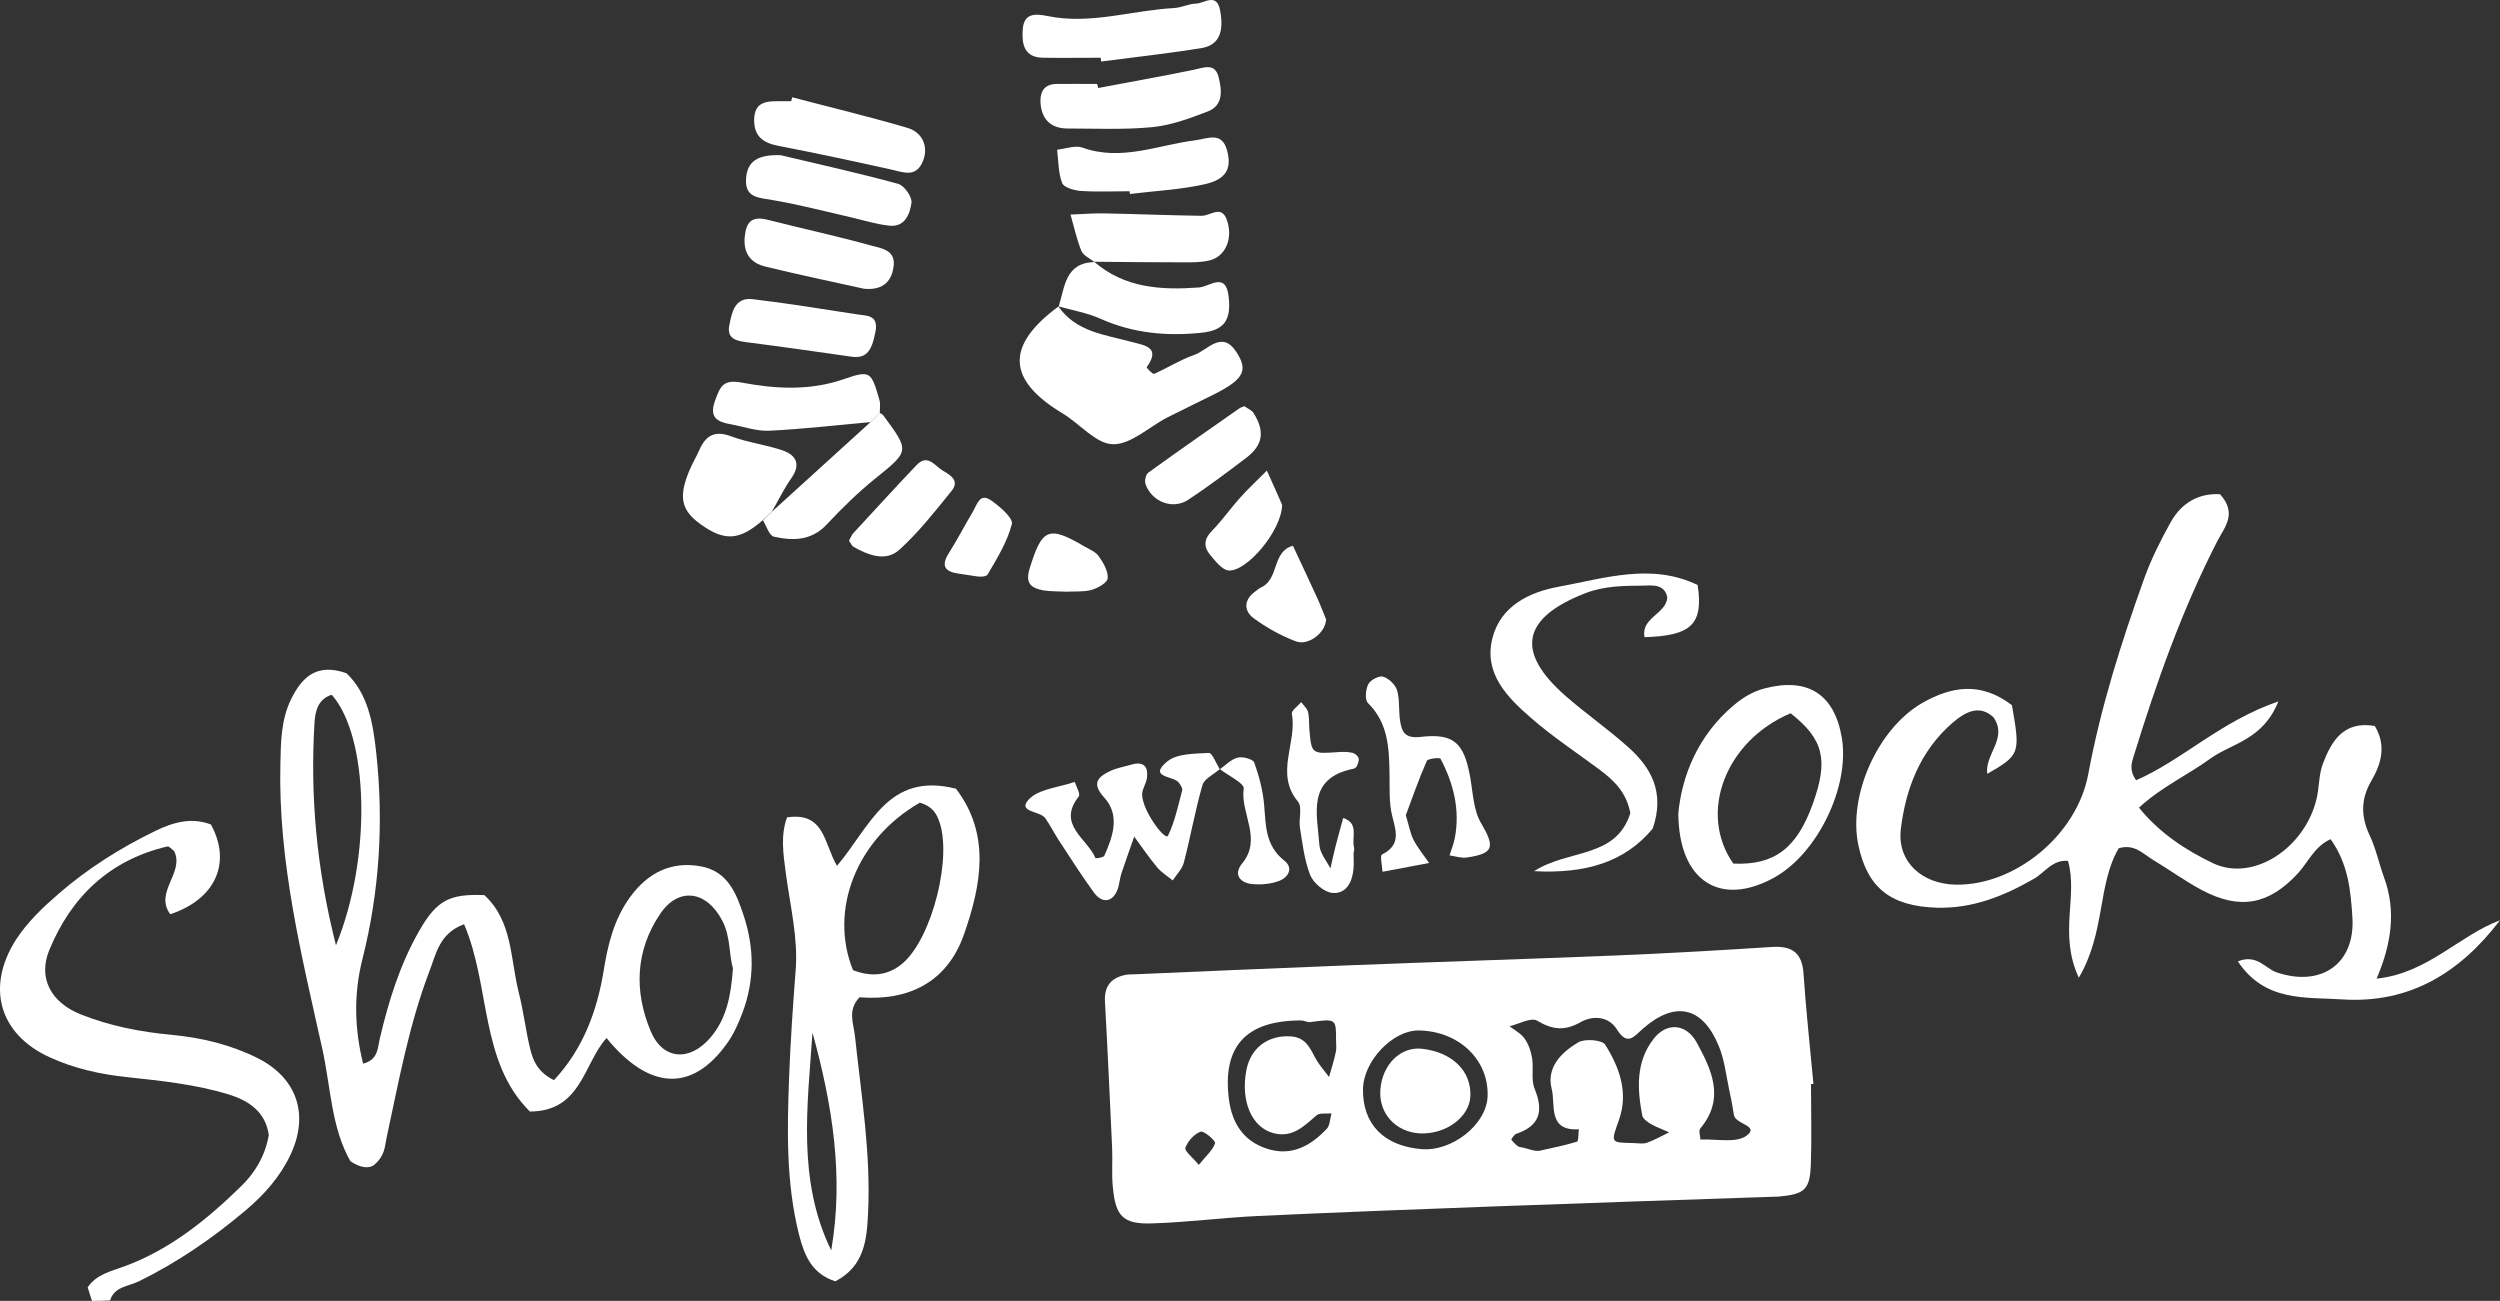 <?xml version="1.0" encoding="UTF-8"?> <svg xmlns="http://www.w3.org/2000/svg" width="467" height="243" viewBox="0 0 467 243" fill="none"><rect x="0" y="0" width="467" height="243" fill="#333333" stroke="none"/><path d="M17.176 243C16.92 242.207 16.692 241.415 16.379 240.48C17.972 238.074 20.704 237.479 23.265 236.545C31.802 233.402 38.688 227.796 45.062 221.568C47.68 219.02 49.53 215.905 50.212 212.027C49.615 207.78 46.627 205.628 42.615 204.411C36.468 202.542 30.095 201.891 23.749 201.211C18.712 200.673 13.846 199.598 9.293 197.503C-0.182 193.199 -2.658 184.337 3.005 175.504C5.139 172.22 7.985 169.53 10.915 166.982C16.407 162.226 22.497 158.375 29.042 155.204C32.371 153.59 35.786 152.628 39.399 154.015C43.326 161.178 40.225 168.001 31.802 170.776C28.757 166.642 34.505 163.047 32.542 158.998C32.115 158.687 31.603 158.035 31.261 158.12C20.42 160.669 13.277 167.548 9.18 177.542C7.102 182.667 9.464 187.254 15.098 189.49C20.533 191.67 26.281 192.774 32.115 193.312C37.721 193.85 43.099 195.153 48.107 197.644C55.534 201.381 57.81 208.261 54.225 215.792C52.29 219.869 49.33 223.182 45.916 226.069C39.741 231.279 33.139 235.837 25.826 239.404C23.948 240.31 21.359 240.339 20.562 242.915C19.395 243 18.285 243 17.176 243Z" fill="white"></path><path d="M375.829 131.733C377.422 140.793 377.337 141.019 371.219 144.558C370.735 140.821 375.117 137.933 372.385 133.998C369.768 131.535 367.093 132.978 364.674 135.074C358.698 140.283 355.995 147.304 355.085 154.807C354.316 160.923 358.983 165.141 365.329 165.254C376.426 165.452 387.979 155.968 390.085 144.615C392.418 132.072 396.26 119.983 400.556 108.007C401.865 104.383 403.63 100.873 405.508 97.503C407.556 93.879 410.772 92.096 414.699 92.322C417.971 95.918 415.552 98.466 414.215 101.042C407.613 113.896 402.833 127.429 398.593 141.189C398.195 142.491 397.682 143.822 399.02 145.747C407.699 141.982 414.784 134.734 425.597 131.025C422.695 138.273 416.861 138.839 412.906 141.699C408.666 144.785 403.8 146.965 399.56 150.872C403.43 155.656 408.382 158.856 413.418 161.262C420.931 164.801 430.577 158.403 432.74 149.201C433.252 147.05 433.138 144.7 433.906 142.69C435.528 138.386 437.805 134.621 443.61 135.612C445.801 139.235 444.833 142.661 442.984 145.832C440.963 149.286 440.992 152.514 442.671 156.081C443.837 158.573 444.406 161.319 445.345 163.924C447.622 170.152 446.74 176.268 443.951 182.808C453.484 181.817 459.289 174.795 467 171.908C459.573 181.647 450.183 187.508 437.549 186.687C430.662 186.234 423.093 187.196 418.028 179.58C421.585 178.165 423.122 180.883 425.227 181.619C433.565 184.478 439.996 180.061 439.427 171.341C439.114 166.472 438.687 161.432 435.357 156.761C432.341 158.091 431.174 161.064 429.211 163.187C423.805 168.991 418.455 170.039 411.313 166.273C408.126 164.575 405.195 162.423 402.121 160.583C400.3 159.479 398.707 157.582 395.776 158.459C391.792 165.226 393.329 174.144 388.321 182.638C384.508 174.427 388.207 167.406 386.3 160.809C383.398 160.554 381.975 162.989 379.955 164.15C374.32 167.378 368.544 169.728 361.857 169.558C353.292 169.303 348.853 165.962 347.145 157.893C345.182 148.635 350.731 136.149 359.04 131.336C364.532 128.194 370.024 127.288 375.829 131.733Z" fill="white"></path><path d="M103.481 201.777C108.888 195.973 111.506 188.951 112.758 181.364C113.554 176.381 114.721 171.624 117.766 167.491C120.981 163.103 125.278 160.866 130.741 161.8C135.92 162.678 137.542 166.811 138.965 171.172C140.929 177.202 140.929 183.148 138.737 189.065C137.969 191.103 137.059 193.198 135.778 194.954C129.319 203.985 121.323 203.73 113.298 193.906C108.973 198.691 108.66 207.581 98.985 207.637C89.595 198.323 91.672 184.308 86.692 172.644C82.083 174.342 81.485 178.136 80.261 181.307C76.391 191.415 74.485 202.032 72.209 212.564C71.867 214.178 71.924 215.905 69.847 217.632C69.022 218.255 67.485 218.283 65.465 216.924C61.879 210.695 61.794 203.079 60.2 195.888C56.302 178.363 51.948 160.894 52.375 142.746C52.46 138.613 52.489 134.451 54.395 130.572C56.473 126.382 59.233 123.834 64.725 125.759C68.765 129.609 69.676 135.102 70.274 140.566C71.696 153.59 70.9 166.528 67.684 179.24C66.034 185.809 66.233 192.179 67.826 198.691C70.672 197.955 70.53 195.775 70.957 193.963C72.607 186.941 74.741 180.09 78.355 173.805C81.627 168.114 84.018 166.953 90.477 167.208C95.77 172.077 95.314 179.127 96.908 185.412C97.79 188.867 98.188 192.462 99.042 195.945C99.583 198.125 100.408 200.248 103.481 201.777ZM136.916 180.883C136.148 178.363 136.518 174.994 134.896 171.936C131.965 166.358 126.758 165.622 123.315 170.719C118.676 177.598 118.42 185.214 121.579 192.689C123.855 198.04 128.892 198.323 132.733 193.793C135.75 190.254 136.546 185.95 136.916 180.883ZM62.761 176.579C69.505 160.101 68.879 137.565 61.965 129.779C59.404 130.6 58.891 132.809 58.749 134.989C57.924 148.692 59.119 162.225 62.761 176.579Z" fill="white"></path><path d="M156.351 161.743C162.583 154.382 165.856 144.105 178.575 147.333C185.092 155.855 183.299 165.311 180.083 174.512C176.953 183.487 169.726 187.026 160.563 186.29C158.258 188.697 159.453 191.16 159.709 193.566C160.876 204.551 162.697 215.48 162.156 226.578C161.929 231.561 161.473 236.544 156.038 239.347C151.685 237.96 150.262 234.562 149.266 230.655C146.79 220.859 147.047 210.893 147.416 200.956C147.673 194.359 148.128 187.706 148.64 181.109C149.095 175.192 147.587 169.105 146.79 163.102C146.335 159.592 145.766 156.109 147.018 152.684C154.075 151.636 153.876 157.525 156.351 161.743ZM171.831 149.937C160.051 156.676 154.786 169.926 159.339 181.222C162.64 182.496 165.77 182.355 168.616 179.948C174.136 175.248 178.063 159.733 175.303 153.052C174.791 151.749 173.994 150.589 171.831 149.937ZM151.77 192.887C150.86 206.533 148.868 220.434 155.27 233.571C157.66 219.812 155.498 206.363 151.77 192.887Z" fill="white"></path><path d="M304.548 151.892C303.779 147.815 301.304 145.635 298.6 143.625C294.361 140.482 289.95 137.566 285.995 134.112C281.556 130.261 277.145 125.816 278.767 119.276C280.275 113.217 285.625 110.613 291.202 109.594C299.795 108.008 308.503 105.12 317.125 109.282C318.206 116.587 315.987 118.767 307.194 119.021C306.511 115.341 311.206 114.746 311.462 111.604C310.922 108.999 308.588 109.367 306.852 109.395C303.267 109.424 299.71 109.452 296.21 110.783C284.316 115.397 282.978 121.711 292.454 130.007C296.21 133.291 300.308 136.15 304.035 139.463C308.474 143.37 311.035 148.041 308.73 154.78C303.495 161.065 296.21 163.245 286.564 162.735C293.023 158.573 301.873 160.414 304.548 151.892Z" fill="white"></path><path d="M313.511 151.892C314.194 144.927 317.125 137.425 323.869 131.734C325.576 130.29 327.454 129.158 329.645 128.591C337.698 126.496 342.65 129.667 344.044 137.765C345.609 146.881 339.52 159.48 331.381 163.953C321.479 169.417 313.568 164.774 313.511 151.892ZM334.483 133.235C322.218 138.444 317.21 151.949 323.784 161.32C331.438 161.66 335.65 158.489 338.637 150.137C341.568 141.983 340.686 138.104 334.483 133.235Z" fill="white"></path><path d="M338.296 202.512C338.296 207.495 338.438 212.478 338.267 217.461C338.097 222.246 337.129 223.067 332.292 223.52C332.007 223.548 331.723 223.52 331.467 223.548C313.995 224.142 296.552 224.709 279.08 225.36C264.397 225.898 249.714 226.464 235.031 227.144C228.401 227.455 221.799 228.333 215.169 228.531C209.791 228.701 208.397 227.2 207.884 221.821C207.628 219.358 207.856 216.838 207.742 214.346C207.315 205.258 206.917 196.198 206.405 187.11C206.262 184.477 207.315 182.863 209.791 182.212C210.588 181.986 211.441 182.014 212.267 181.986C225.555 181.42 238.844 180.825 252.133 180.315C268.751 179.664 285.397 179.155 302.015 178.475C311.69 178.079 321.365 177.512 331.04 176.89C334.824 176.663 336.645 178.022 336.902 181.929C337.357 188.781 338.125 195.632 338.751 202.484C338.58 202.455 338.438 202.484 338.296 202.512ZM287.56 214.969C287.474 214.601 287.645 215.309 287.56 214.969C289.893 214.431 292.283 213.978 294.56 213.271C294.901 213.157 294.816 211.742 294.93 210.949C289.039 211.317 290.604 206.334 289.865 203.446C288.812 199.369 291.686 196.566 294.844 194.698C296.068 193.99 299.283 194.245 299.852 195.151C302.527 199.398 304.235 204.126 302.413 209.222C300.905 213.497 300.763 213.44 305.174 213.525C305.999 213.554 306.909 213.724 307.649 213.469C309.072 212.959 310.409 212.195 311.804 211.515C310.666 211.006 309.47 210.581 308.418 209.986C307.763 209.59 306.881 208.995 306.767 208.344C305.828 203.361 305.544 198.378 308.901 194.047C311.32 190.932 314.991 191.159 316.954 194.755C319.771 199.907 322.275 205.23 317.609 210.807C317.267 211.204 317.609 212.166 317.637 212.874C320.568 212.704 324.296 213.61 326.259 212.138C328.792 210.27 324.182 210.043 323.897 208.288C323.641 206.674 323.357 205.06 322.987 203.446C322.418 200.757 322.133 197.954 321.08 195.434C318.064 188.045 312.97 186.884 306.966 192.093C305.202 193.622 304.035 195.491 302.015 192.263C300.45 189.8 297.519 189.658 295.271 190.932C292.283 192.631 290.007 192.376 287.104 190.649C285.995 189.998 283.718 191.3 281.982 191.697C282.95 192.461 284.145 193.056 284.8 194.018C285.539 195.066 285.995 196.397 286.194 197.671C286.507 199.568 285.966 201.719 286.678 203.418C288.357 207.523 287.674 210.298 283.234 211.798C282.836 211.94 282.267 212.818 282.324 212.903C282.808 213.44 283.405 214.233 284.031 214.29C285.169 214.431 286.478 215.111 287.56 214.969ZM249.572 194.217C249.572 190.281 249.572 190.281 244.706 190.932C244.194 190.989 243.624 190.621 243.084 190.621C232.726 190.593 228.287 195.491 229.567 205.4C230.165 209.873 232.299 213.186 236.738 214.601C241.291 216.045 244.848 214.035 247.836 210.864C248.462 210.213 248.433 208.967 248.718 207.976C247.779 208.089 246.527 207.835 245.929 208.344C243.596 210.354 241.462 212.591 237.933 211.685C233.836 210.638 231.73 205.74 232.811 199.964C233.608 195.717 236.881 193.339 241.092 193.594C243.852 193.764 244.677 195.689 245.73 197.671C246.413 198.945 247.409 200.021 248.263 201.181C248.69 199.681 249.173 198.209 249.486 196.708C249.714 195.887 249.572 195.038 249.572 194.217ZM277.885 204.805C278.141 197.982 272.535 192.603 265.023 192.49C260.157 192.433 254.665 198.209 254.608 203.475C254.523 209.986 258.507 214.063 265.507 214.658C271.283 215.139 277.686 210.043 277.885 204.805ZM223.933 217.602C225.299 215.904 226.551 214.856 226.978 213.554C227.12 213.129 224.901 211.175 224.275 211.402C223.08 211.827 221.884 213.157 221.429 214.403C221.202 214.941 222.71 216.13 223.933 217.602Z" fill="white"></path><path d="M197.669 57.188C200.97 62.001 206.376 62.511 211.384 63.87C213.86 64.521 216.905 64.861 214.201 68.598C214.145 68.683 215.311 69.928 215.567 69.843C218.1 68.739 220.462 67.21 223.08 66.304C225.584 65.427 228.202 61.633 230.905 65.681C233.238 69.192 232.299 70.834 227.006 73.552C224.047 75.053 221.031 76.468 218.071 77.969C214.657 79.724 211.242 83.065 207.884 82.98C204.754 82.924 201.738 79.186 198.551 77.261C188.079 70.976 187.795 64.577 197.726 57.245L197.669 57.188Z" fill="white"></path><path d="M227.832 143.681C226.722 144.672 224.958 145.465 224.616 146.654C223.25 151.411 222.397 156.309 221.145 161.122C220.832 162.339 219.779 163.358 219.067 164.462C218.1 163.67 216.962 162.99 216.165 162.028C214.628 160.187 213.291 158.206 211.868 156.28C211.071 158.574 210.246 160.867 209.478 163.16C209.136 164.208 209.108 165.34 208.681 166.359C207.742 168.568 205.836 168.794 204.327 166.699C202.051 163.585 199.974 160.301 197.84 157.045C196.929 155.657 196.189 154.157 195.25 152.826C194.283 151.467 190.043 151.722 192.092 149.429C193.913 147.362 197.783 147.107 200.771 146.06C201.055 146.994 201.88 148.353 201.51 148.778C197.356 154.044 203.104 156.62 204.64 160.301C204.669 160.386 206.149 160.187 206.291 159.848C207.884 156.252 209.279 152.317 206.291 149.004C203.872 146.343 205.01 145.182 207.344 144.049C208.567 143.455 209.99 143.228 211.328 142.832C213.547 142.181 214.515 143.115 214.258 145.267C214.145 146.343 213.348 147.362 213.348 148.41C213.376 151.439 217.673 157.158 218.185 156.11C219.466 153.477 220.063 150.505 220.832 147.645C220.945 147.249 220.519 146.626 220.206 146.201C219.267 144.899 214.372 145.295 218.015 142.266C219.836 140.737 223.165 140.794 225.84 140.652C226.437 140.624 227.177 142.634 227.86 143.71L227.832 143.681Z" fill="white"></path><path d="M262.604 152.288C263.259 154.411 263.458 155.798 264.084 156.959C264.881 158.46 265.991 159.79 266.958 161.206C264.056 161.744 261.153 162.31 258.251 162.848C258.194 161.716 257.738 159.819 258.165 159.62C261.58 157.893 260.869 155.515 260.1 152.571C259.417 149.966 259.617 147.078 259.56 144.332C259.474 139.604 259.275 135.017 255.547 131.337C254.921 130.714 255.092 128.789 255.604 127.798C256.003 127.005 257.653 126.156 258.393 126.41C259.446 126.75 260.669 127.911 260.982 128.987C261.495 130.799 261.238 132.837 261.552 134.734C261.865 136.773 262.519 137.99 265.365 137.65C271.596 136.943 273.446 138.754 274.613 145.068C275.153 148.013 275.21 151.297 276.661 153.76C279.279 158.205 279.109 159.451 273.958 160.187C272.934 160.328 271.824 159.932 270.771 159.79C271.113 158.686 271.568 157.61 271.767 156.506C272.763 151.24 271.511 146.342 269.092 141.727C268.95 141.472 266.73 141.699 266.531 142.124C264.995 145.634 263.743 149.23 262.604 152.288Z" fill="white"></path><path d="M205.608 10.784C202.023 10.784 198.409 10.84 194.823 10.784C191.352 10.727 190.868 8.321 191.039 5.659C191.209 2.517 193.144 2.488 195.705 2.998C203.701 4.64 211.47 1.922 219.38 1.497C220.746 1.412 222.055 0.705 223.393 0.676C224.958 0.648 227.263 -1.475 227.917 1.95C228.685 5.999 227.689 8.434 224.474 8.972C218.242 9.991 211.954 10.671 205.693 11.492C205.665 11.208 205.636 10.982 205.608 10.784Z" fill="white"></path><path d="M142.494 97.163C138.14 100.957 135.408 101.155 130.941 97.984C127.213 95.323 126.701 92.831 128.807 87.82C129.347 86.546 130.059 85.357 130.628 84.083C131.823 81.365 133.473 80.346 136.575 81.506C139.677 82.667 143.063 83.064 146.193 84.139C148.669 84.989 149.664 86.687 147.843 89.292C146.449 91.274 145.396 93.482 144.173 95.577C143.603 96.115 143.063 96.653 142.494 97.163Z" fill="white"></path><path d="M205.124 16.445C211.071 15.313 217.019 14.265 222.937 13.048C224.872 12.651 226.95 11.66 227.633 14.407C228.23 16.813 228.6 19.673 225.584 20.833C222.254 22.108 218.783 23.41 215.254 23.75C210.019 24.259 204.726 24.004 199.433 24.004C196.502 24.004 194.738 22.504 194.396 19.588C194.169 17.408 194.823 15.709 197.413 15.681C199.917 15.652 202.421 15.681 204.925 15.681C205.039 15.907 205.096 16.162 205.124 16.445Z" fill="white"></path><path d="M147.986 18.172C155.185 20.069 162.412 21.796 169.526 23.891C172.514 24.769 173.567 27.742 172.258 30.431C170.921 33.178 168.701 32.158 166.51 31.677C159.51 30.12 152.51 28.619 145.481 27.261C142.664 26.723 140.872 25.562 140.872 22.447C140.9 18.71 143.546 18.908 146.107 18.908C146.677 18.908 147.217 18.908 147.786 18.908C147.872 18.654 147.929 18.399 147.986 18.172Z" fill="white"></path><path d="M197.754 57.271C198.921 53.647 198.921 49.089 204.47 48.948L204.384 48.891C210.075 53.817 216.876 54.214 223.933 53.704C225.982 53.562 228.97 50.675 229.511 55.403C230.023 59.819 228.685 61.745 224.332 62.169C217.901 62.821 211.612 62.254 205.551 59.536C203.075 58.432 200.287 57.951 197.669 57.215L197.754 57.271Z" fill="white"></path><path d="M162.612 78.847C156.323 79.413 150.006 80.149 143.717 80.461C141.299 80.574 138.851 79.668 136.433 79.243C133.872 78.79 132.449 77.913 133.587 74.798C134.555 72.165 135.067 70.806 138.652 71.486C144.855 72.647 151.23 73.015 157.518 70.863C162.583 69.108 162.726 69.362 164.262 74.657C164.49 75.421 164.348 76.299 164.348 77.12C163.75 77.686 163.181 78.281 162.612 78.847Z" fill="white"></path><path d="M211.014 35.726C207.97 35.726 204.925 35.868 201.909 35.669C200.657 35.584 198.722 35.018 198.409 34.197C197.669 32.3 197.726 30.064 197.47 27.968C199.063 27.799 200.856 27.091 202.193 27.572C209.449 30.177 216.279 27.091 223.222 26.213C225.641 25.902 228.259 24.486 229.226 28.138C230.137 31.536 229.027 33.574 224.872 34.452C220.348 35.443 215.653 35.669 211.043 36.236C211.071 36.066 211.043 35.896 211.014 35.726Z" fill="white"></path><path d="M145.823 28.989C152.709 30.631 160.307 32.301 167.762 34.34C168.9 34.651 170.409 36.775 170.266 37.879C169.982 39.917 169.071 42.465 166.14 42.154C163.693 41.899 161.274 41.135 158.856 40.569C153.99 39.464 149.181 38.19 144.286 37.369C141.668 36.916 139.107 36.945 139.364 33.349C139.591 30.206 141.412 28.847 145.823 28.989Z" fill="white"></path><path d="M204.441 48.948C203.588 48.269 202.364 47.731 201.994 46.853C201.112 44.673 200.628 42.351 199.974 40.086C202.051 40.002 204.128 39.832 206.205 39.86C212.295 39.973 218.356 40.228 224.445 40.313C226.124 40.341 228.23 38.133 229.226 41.219C230.336 44.588 228.913 47.901 225.982 48.637C224.389 49.033 222.681 49.005 221.002 49.005C215.454 49.005 209.876 48.948 204.327 48.892L204.441 48.948Z" fill="white"></path><path d="M162.612 78.847C163.181 78.281 163.75 77.686 164.319 77.119C164.547 77.261 164.831 77.374 165.002 77.601C169.982 84.339 169.896 84.226 163.408 89.463C160.221 92.04 157.262 94.956 154.445 97.957C151.571 101.043 148.099 101.043 144.571 100.25C143.689 100.052 143.177 98.268 142.522 97.192C143.091 96.655 143.632 96.117 144.201 95.579C150.319 90.001 156.465 84.424 162.612 78.847Z" fill="white"></path><path d="M161.36 53.931C154.815 52.487 148.868 51.241 142.977 49.797C140.246 49.146 138.851 47.334 139.108 44.305C139.364 41.474 140.416 40.313 143.376 41.049C149.807 42.691 156.295 44.078 162.697 45.862C164.604 46.371 167.421 46.683 166.908 49.882C166.453 53.025 164.461 54.242 161.36 53.931Z" fill="white"></path><path d="M158.571 66.558C152.339 65.68 146.136 64.774 139.876 63.981C137.827 63.727 135.693 63.444 136.233 60.782C136.689 58.489 137.172 55.488 140.587 55.884C147.103 56.649 153.563 57.725 160.051 58.715C161.843 58.999 164.12 58.772 163.551 61.886C162.811 65.907 161.673 67.124 158.571 66.558Z" fill="white"></path><path d="M252.844 159.167C252.844 160.271 252.929 161.375 252.816 162.479C252.559 164.914 251.364 167.094 248.775 166.783C247.267 166.585 245.332 164.914 244.734 163.442C243.653 160.667 243.311 157.581 242.828 154.609C242.572 152.995 243.311 150.758 242.458 149.739C238.076 144.473 242.344 138.754 241.32 133.346C241.206 132.752 242.429 131.902 243.055 131.166C243.511 131.761 244.165 132.327 244.336 132.978C244.592 134.026 244.507 135.187 244.592 136.262C244.99 140.877 244.99 140.849 250.169 140.481C250.994 140.424 251.848 140.453 252.645 140.623C253.1 140.736 253.641 141.189 253.783 141.613C253.925 142.038 253.669 142.633 253.47 143.086C253.385 143.312 253.1 143.539 252.844 143.595C243.966 145.379 246.072 152.117 246.47 157.921C246.584 159.393 247.807 160.809 248.519 162.225C248.86 160.781 249.145 159.365 249.515 157.95C249.942 156.222 250.454 154.524 250.909 152.797C253.925 153.788 252.446 156.392 252.929 158.289C252.986 158.544 252.929 158.827 252.929 159.11C252.901 159.167 252.872 159.167 252.844 159.167Z" fill="white"></path><path d="M232.441 75.874C232.954 76.27 233.807 76.582 234.177 77.177C236.34 80.63 235.913 83.179 232.726 85.585C229.198 88.246 225.641 90.936 221.941 93.371C219.039 95.268 215.169 93.739 213.974 90.427C213.775 89.832 214.031 88.643 214.486 88.303C220.092 84.254 225.783 80.291 231.446 76.327C231.673 76.157 231.958 76.072 232.441 75.874Z" fill="white"></path><path d="M158.599 101.013C158.856 100.532 159.055 99.994 159.396 99.598C163.323 95.351 167.221 91.076 171.205 86.886C173.282 84.706 174.591 86.999 176.1 87.905C177.551 88.754 179.287 89.774 177.778 91.671C174.677 95.493 171.632 99.4 168.018 102.684C165.486 104.977 162.242 103.731 159.482 102.174C159.083 101.948 158.884 101.41 158.599 101.013Z" fill="white"></path><path d="M247.722 115.707C247.58 118.283 244.364 120.661 242.088 119.812C239.299 118.765 236.568 117.236 234.177 115.48C232.413 114.178 232.271 112.168 234.32 110.611C234.746 110.271 235.202 109.903 235.685 109.676C238.958 108.063 237.592 103.023 241.519 101.947C243.027 105.175 244.535 108.374 246.015 111.602C246.698 113.102 247.267 114.631 247.722 115.707Z" fill="white"></path><path d="M239.498 94.305C239.413 99.175 232.84 106.847 229.511 106.564C228.258 106.451 227.006 104.781 226.011 103.591C224.844 102.176 224.872 100.704 226.352 99.203C228.287 97.249 229.852 94.956 231.702 92.918C233.267 91.162 235.002 89.577 236.653 87.907C237.763 90.341 238.844 92.805 239.498 94.305Z" fill="white"></path><path d="M199.149 110.527C197.583 110.442 196.189 110.499 194.852 110.272C192.718 109.876 191.494 109.026 192.291 106.365C194.624 98.692 195.819 98.098 202.592 102.09C203.531 102.628 204.697 103.081 205.266 103.93C206.12 105.148 207.031 106.705 206.917 108.035C206.86 108.856 205.039 109.876 203.844 110.215C202.307 110.612 200.571 110.442 199.149 110.527Z" fill="white"></path><path d="M227.775 143.766C228.913 142.973 229.937 141.841 231.189 141.529C232.128 141.274 234.063 141.812 234.291 142.435C235.202 144.983 235.913 147.673 236.141 150.362C236.454 154.213 236.368 157.978 239.897 160.753C241.661 162.14 240.694 163.867 238.958 164.547C237.478 165.113 235.714 165.283 234.12 165.17C231.702 165 230.307 163.414 232.015 161.319C235.856 156.676 231.673 151.976 232.328 147.305C232.47 146.314 229.425 144.898 227.86 143.653L227.775 143.766Z" fill="white"></path><path d="M182.673 107.696C180.709 107.413 179.913 107.272 179.087 107.158C176.555 106.79 175.701 105.771 177.238 103.336C178.831 100.816 180.197 98.155 181.734 95.579C182.502 94.305 182.986 91.955 185.148 93.484C186.77 94.616 189.303 96.796 189.018 97.9C188.165 101.213 186.258 104.299 184.494 107.3C184.152 107.866 182.587 107.696 182.673 107.696Z" fill="white"></path><path d="M257.852 203.531C258.222 198.803 261.665 195.434 265.678 195.915C271.283 196.566 274.84 200.049 274.669 204.72C274.527 208.684 270.06 211.968 265.165 211.713C260.641 211.43 257.511 207.92 257.852 203.531Z" fill="white"></path></svg> 